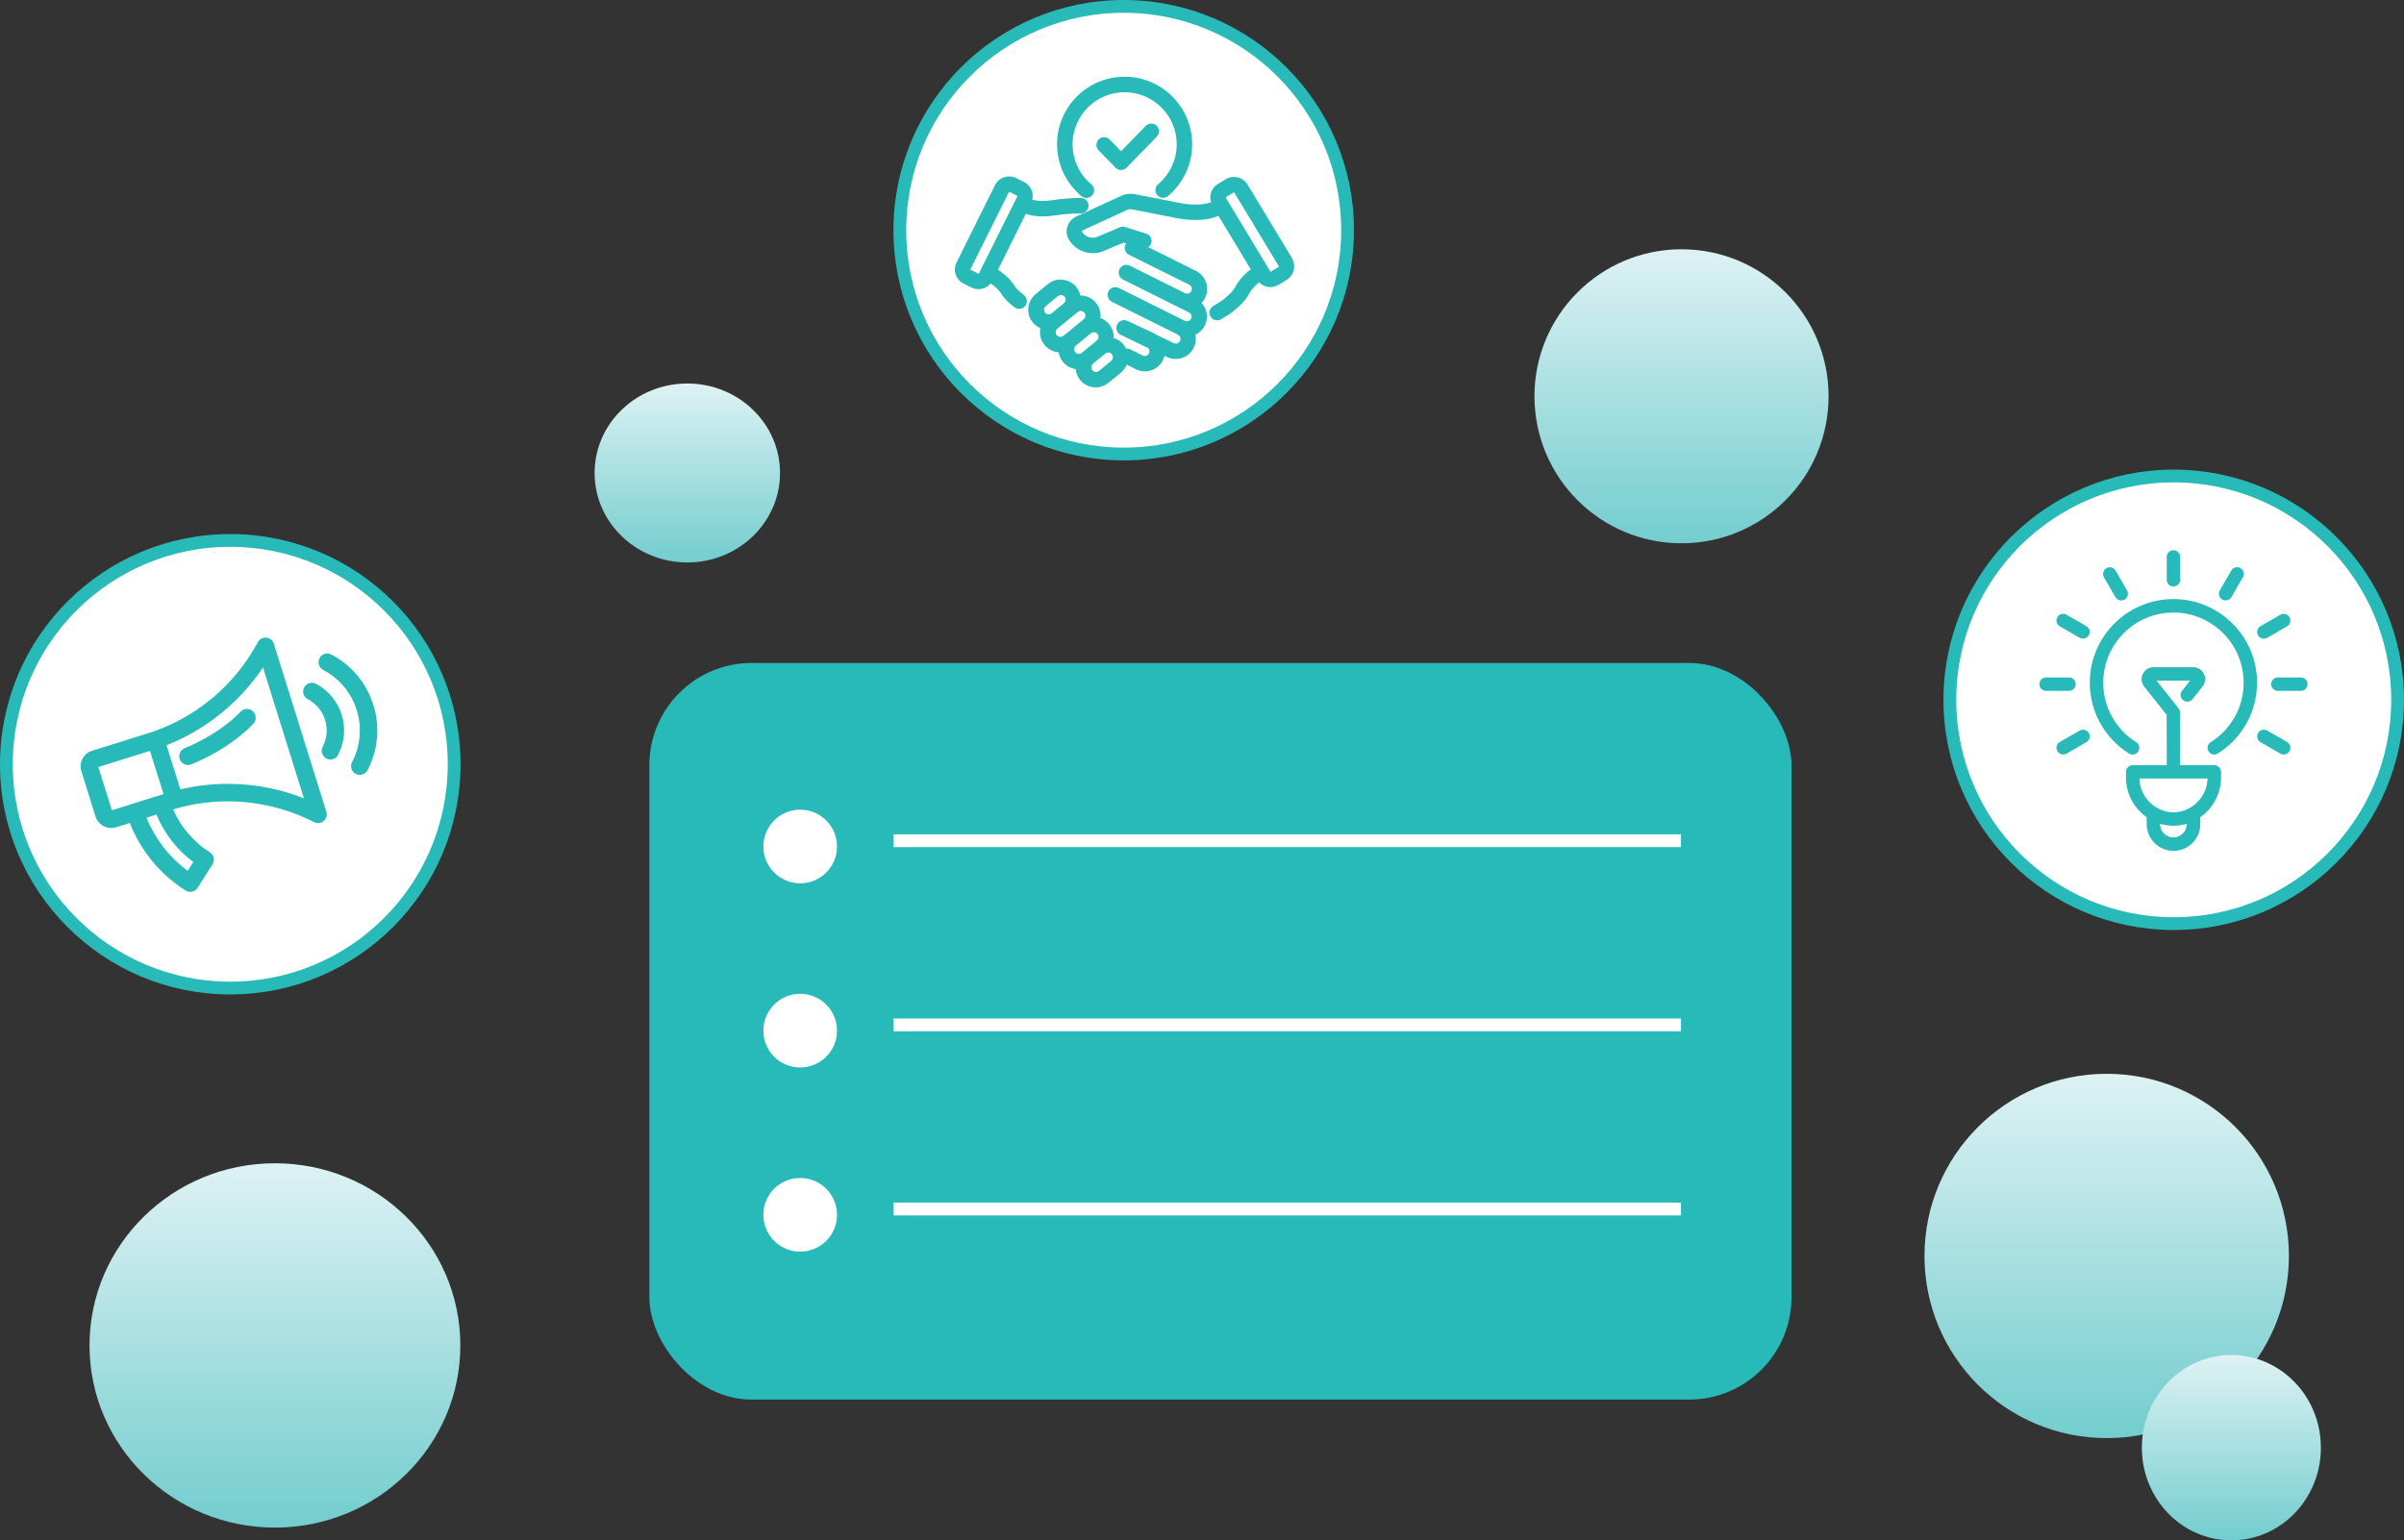 <svg width="376" height="241" viewBox="0 0 376 241" fill="none" xmlns="http://www.w3.org/2000/svg">
<rect x="0" y="0" width="376" height="241" fill="#333333" stroke="none"/>
<rect x="101.563" y="103.725" width="178.636" height="115.249" rx="16" fill="#28B9B9"/>
<circle cx="125.153" cy="132.438" r="5.762" fill="white"/>
<circle cx="125.153" cy="190.063" r="5.762" fill="white"/>
<circle cx="125.153" cy="161.251" r="5.762" fill="white"/>
<line x1="139.74" y1="131.535" x2="262.912" y2="131.535" stroke="white" stroke-width="2"/>
<line x1="139.739" y1="189.16" x2="262.912" y2="189.16" stroke="white" stroke-width="2"/>
<line x1="139.74" y1="160.348" x2="262.912" y2="160.348" stroke="white" stroke-width="2"/>
<circle cx="36.015" cy="119.57" r="35.015" fill="white" stroke="#28B9B9" stroke-width="2"/>
<path d="M42.829 100.71C42.667 100.182 42.205 99.81 41.652 99.762H41.532C41.028 99.762 40.566 100.032 40.326 100.476C36.874 106.905 31.202 111.821 24.347 114.324L23.927 114.48L14.383 117.463C13.05 117.877 12.306 119.306 12.72 120.639L14.935 127.734C15.271 128.82 16.267 129.546 17.402 129.546C17.66 129.546 17.918 129.504 18.17 129.426L20.301 128.76C22.006 133.106 25.067 136.827 29.029 139.331C29.245 139.469 29.503 139.541 29.755 139.541C29.857 139.541 29.959 139.529 30.055 139.505C30.404 139.427 30.716 139.205 30.908 138.904L33.237 135.225C33.435 134.919 33.495 134.553 33.417 134.198C33.339 133.844 33.123 133.538 32.816 133.346C30.271 131.737 28.279 129.384 27.09 126.641L27.666 126.461L28.105 126.347C30.56 125.705 33.093 125.375 35.626 125.375C40.29 125.375 44.96 126.497 49.126 128.628C49.318 128.724 49.534 128.778 49.744 128.778C50.062 128.778 50.374 128.664 50.62 128.454C51.04 128.1 51.208 127.53 51.04 127.001L42.829 100.71ZM17.498 126.779L15.379 120.008L23.465 117.481L25.577 124.246L24.881 124.462C24.881 124.462 24.875 124.462 24.869 124.462C24.869 124.462 24.863 124.462 24.857 124.462L17.492 126.773L17.498 126.779ZM24.467 127.452C25.68 130.381 27.684 132.968 30.229 134.871L29.359 136.251C26.49 134.138 24.251 131.233 22.912 127.938L24.467 127.452ZM26.046 116.593C32.18 114.174 37.474 109.9 41.13 104.426L47.535 124.906C43.735 123.4 39.737 122.637 35.626 122.637C33.129 122.637 30.638 122.926 28.206 123.496L26.046 116.587V116.593Z" fill="#28B9B9"/>
<path d="M39.989 112.247C39.983 111.88 39.827 111.544 39.569 111.292C39.311 111.046 38.981 110.914 38.627 110.914C38.255 110.914 37.895 111.07 37.636 111.34C34.113 115.038 28.969 117.019 28.921 117.037C28.579 117.163 28.308 117.415 28.159 117.751C28.008 118.081 27.996 118.453 28.122 118.795C28.32 119.324 28.837 119.684 29.401 119.684C29.563 119.684 29.725 119.654 29.881 119.6C30.115 119.516 35.62 117.421 39.617 113.231C39.87 112.967 40.002 112.619 39.995 112.259L39.989 112.247Z" fill="#28B9B9"/>
<path d="M49.407 106.982C49.215 106.88 48.993 106.826 48.777 106.826C48.267 106.826 47.805 107.108 47.571 107.558C47.403 107.883 47.367 108.249 47.475 108.597C47.583 108.945 47.823 109.227 48.147 109.395C50.836 110.806 51.88 114.137 50.47 116.832C50.122 117.499 50.38 118.327 51.046 118.675C51.238 118.777 51.46 118.831 51.676 118.831C52.187 118.831 52.649 118.549 52.883 118.099C54.99 114.077 53.429 109.089 49.407 106.982Z" fill="#28B9B9"/>
<path d="M58.387 110.278C57.319 106.856 54.984 104.053 51.815 102.396C51.617 102.294 51.4 102.24 51.184 102.24C50.674 102.24 50.212 102.522 49.978 102.973C49.81 103.297 49.774 103.663 49.882 104.011C49.99 104.359 50.23 104.641 50.554 104.815C55.776 107.552 57.799 114.023 55.062 119.239C54.714 119.906 54.972 120.734 55.638 121.082C55.83 121.184 56.052 121.238 56.269 121.238C56.779 121.238 57.241 120.956 57.481 120.506C59.144 117.337 59.468 113.705 58.393 110.284L58.387 110.278Z" fill="#28B9B9"/>
<circle cx="175.755" cy="36.015" r="35.015" fill="white" stroke="#28B9B9" stroke-width="2"/>
<path d="M159.959 46.4C159.233 45.86 158.705 45.332 158.434 44.888C157.648 43.597 156.238 42.642 155.703 42.312L160.307 33.068C161.07 33.393 161.988 33.561 163.074 33.561C163.699 33.561 164.365 33.507 165.055 33.399C166.436 33.188 167.708 33.087 168.981 33.087H169.053C169.551 33.087 169.959 32.678 169.959 32.18C169.959 31.94 169.869 31.712 169.695 31.538C169.527 31.364 169.299 31.268 169.029 31.268C167.642 31.268 166.256 31.376 164.785 31.604C164.179 31.694 163.609 31.742 163.08 31.742C162.294 31.742 161.622 31.628 161.1 31.43C161.472 30.409 161.04 29.245 160.043 28.747L158.813 28.134C158.513 27.984 158.188 27.906 157.852 27.906C157.024 27.906 156.28 28.368 155.907 29.107L149.875 41.196C149.617 41.712 149.575 42.3 149.761 42.853C149.947 43.399 150.331 43.843 150.847 44.101L152.078 44.713C152.384 44.864 152.708 44.941 153.044 44.941C153.278 44.941 153.512 44.906 153.734 44.828C154.209 44.665 154.599 44.347 154.863 43.933C155.343 44.239 156.346 44.953 156.88 45.83C157.276 46.484 157.948 47.169 158.873 47.853C159.029 47.973 159.221 48.033 159.419 48.033C159.707 48.033 159.977 47.901 160.145 47.667C160.289 47.475 160.349 47.234 160.319 46.994C160.283 46.754 160.157 46.544 159.965 46.394L159.959 46.4ZM153.158 43.105C153.122 43.117 153.086 43.123 153.05 43.123C152.996 43.123 152.942 43.111 152.894 43.087L151.664 42.474C151.58 42.432 151.52 42.36 151.49 42.27C151.46 42.18 151.466 42.084 151.508 42L157.528 29.911C157.588 29.791 157.708 29.719 157.84 29.719C157.894 29.719 157.948 29.731 157.996 29.755L159.227 30.367C159.401 30.451 159.473 30.661 159.383 30.835L153.362 42.925C153.32 43.009 153.248 43.069 153.158 43.099V43.105Z" fill="#28B9B9"/>
<path d="M201.839 40.582L194.858 29.021C194.468 28.373 193.753 27.977 192.997 27.977C192.607 27.977 192.217 28.085 191.881 28.289L190.626 29.045C189.672 29.621 189.33 30.816 189.792 31.806C188.951 32.214 187.835 32.304 187.001 32.304C186.04 32.304 185.122 32.184 184.624 32.082L177.444 30.678C177.24 30.636 177.03 30.618 176.82 30.618C176.352 30.618 175.896 30.72 175.464 30.918L168.423 34.165C167.846 34.435 167.402 34.934 167.216 35.546C167.03 36.158 167.108 36.818 167.438 37.365C168.165 38.571 169.503 39.321 170.926 39.321C171.466 39.321 171.994 39.213 172.486 39.003L175.692 37.647L176.712 37.971L176.652 38.007C176.64 38.013 176.628 38.025 176.616 38.037C176.568 38.073 176.52 38.109 176.478 38.151C176.466 38.163 176.448 38.181 176.436 38.199C176.394 38.253 176.352 38.307 176.322 38.367C176.322 38.373 176.316 38.379 176.31 38.385C176.31 38.385 176.31 38.385 176.31 38.391C176.298 38.421 176.286 38.451 176.274 38.475C176.262 38.505 176.25 38.529 176.244 38.559C176.244 38.559 176.244 38.559 176.244 38.565C176.244 38.583 176.244 38.607 176.238 38.625C176.232 38.661 176.226 38.697 176.22 38.733C176.22 38.763 176.22 38.787 176.22 38.817C176.22 38.847 176.22 38.877 176.22 38.907C176.22 38.943 176.232 38.973 176.244 39.009C176.244 39.033 176.25 39.051 176.256 39.075C176.256 39.075 176.256 39.075 176.256 39.081C176.268 39.105 176.28 39.129 176.292 39.159C176.304 39.189 176.316 39.219 176.334 39.249C176.334 39.255 176.346 39.261 176.346 39.267C176.382 39.321 176.418 39.369 176.46 39.411C176.478 39.429 176.49 39.441 176.508 39.459C176.544 39.489 176.58 39.52 176.622 39.544C176.646 39.556 176.664 39.574 176.688 39.586C176.694 39.586 176.7 39.592 176.706 39.597L186.136 44.291C186.646 44.544 186.856 45.168 186.598 45.678C186.424 46.032 186.064 46.248 185.668 46.248C185.506 46.248 185.356 46.212 185.212 46.14L176.58 41.843C176.454 41.776 176.316 41.746 176.178 41.746C175.83 41.746 175.518 41.938 175.362 42.251C175.254 42.467 175.236 42.713 175.314 42.947C175.392 43.175 175.554 43.361 175.77 43.469L186.094 48.613C186.604 48.865 186.814 49.49 186.556 50C186.382 50.354 186.022 50.57 185.626 50.57C185.464 50.57 185.314 50.534 185.17 50.462L174.845 45.318C174.719 45.252 174.581 45.222 174.443 45.222C174.095 45.222 173.783 45.414 173.627 45.726C173.519 45.942 173.501 46.188 173.579 46.422C173.657 46.651 173.819 46.837 174.035 46.945L184.359 52.089C184.606 52.215 184.792 52.425 184.882 52.683C184.972 52.947 184.948 53.223 184.828 53.469C184.654 53.824 184.299 54.04 183.903 54.04C183.741 54.04 183.579 54.004 183.435 53.926L180.74 52.629C180.614 52.539 180.482 52.455 180.344 52.383L176.226 50.456C176.178 50.432 176.13 50.42 176.082 50.408C176.07 50.408 176.052 50.396 176.04 50.396C175.974 50.384 175.908 50.372 175.842 50.372C175.68 50.372 175.518 50.42 175.38 50.504C175.374 50.504 175.362 50.51 175.356 50.516C175.308 50.546 175.272 50.582 175.23 50.618C175.206 50.636 175.181 50.654 175.157 50.678C175.127 50.708 175.109 50.75 175.085 50.786C175.061 50.822 175.031 50.852 175.013 50.888C175.001 50.918 174.989 50.948 174.983 50.978C174.971 51.002 174.959 51.032 174.953 51.056C174.947 51.086 174.941 51.116 174.941 51.152C174.941 51.182 174.929 51.206 174.929 51.236C174.929 51.267 174.929 51.297 174.929 51.327C174.929 51.356 174.929 51.38 174.929 51.41C174.929 51.441 174.941 51.465 174.947 51.495C174.953 51.525 174.959 51.555 174.971 51.579C174.983 51.603 174.995 51.627 175.007 51.651C175.019 51.681 175.031 51.711 175.049 51.735C175.061 51.759 175.079 51.777 175.097 51.801C175.115 51.825 175.133 51.855 175.151 51.879C175.169 51.903 175.193 51.915 175.212 51.939C175.236 51.963 175.254 51.981 175.278 51.999C175.302 52.017 175.332 52.035 175.362 52.047C175.386 52.059 175.41 52.077 175.434 52.089H175.44L179.761 54.172C180.092 54.478 180.206 54.97 179.996 55.396C179.821 55.75 179.461 55.967 179.065 55.967C178.903 55.967 178.753 55.931 178.609 55.858L176.658 54.886C176.532 54.82 176.394 54.79 176.256 54.79C176.154 54.79 176.058 54.814 175.962 54.844C175.854 54.568 175.704 54.298 175.506 54.058C175.085 53.547 174.515 53.205 173.873 53.073C173.873 53.037 173.885 53.001 173.891 52.965C173.963 52.209 173.741 51.465 173.255 50.876C172.871 50.408 172.36 50.09 171.79 49.934C171.964 49.112 171.778 48.223 171.208 47.527C170.668 46.867 169.863 46.488 169.005 46.488C168.915 46.488 168.825 46.5 168.741 46.513C168.675 45.978 168.465 45.474 168.116 45.048C167.63 44.46 166.952 44.093 166.19 44.021C166.094 44.009 165.998 44.009 165.902 44.009C165.253 44.009 164.611 44.237 164.101 44.658L162.186 46.23C161.598 46.717 161.232 47.395 161.16 48.157C161.087 48.913 161.31 49.658 161.796 50.246C162.144 50.666 162.594 50.972 163.104 51.14C163.05 51.315 163.014 51.495 162.996 51.681C162.924 52.437 163.146 53.181 163.633 53.77C164.119 54.358 164.797 54.724 165.559 54.796C165.655 54.808 165.751 54.808 165.842 54.808C165.854 54.808 165.866 54.808 165.878 54.808C165.914 55.384 166.124 55.949 166.514 56.429C167 57.017 167.678 57.383 168.441 57.455C168.477 57.455 168.513 57.455 168.549 57.455C168.549 58.085 168.765 58.722 169.197 59.25C169.737 59.91 170.542 60.288 171.4 60.288C172.06 60.288 172.696 60.06 173.207 59.64L175.121 58.067C175.596 57.677 175.908 57.161 176.058 56.609L177.811 57.479C178.207 57.677 178.633 57.779 179.077 57.779C180.17 57.779 181.148 57.173 181.634 56.201C181.796 55.876 181.886 55.54 181.916 55.198L182.631 55.54C183.027 55.738 183.453 55.84 183.897 55.84C184.99 55.84 185.968 55.234 186.454 54.262C186.778 53.608 186.838 52.875 186.634 52.179C187.301 51.933 187.859 51.447 188.189 50.786C188.777 49.604 188.465 48.205 187.517 47.371C187.805 47.125 188.051 46.819 188.231 46.464C188.933 45.06 188.357 43.343 186.953 42.641L179.005 38.679L179.389 38.445C179.389 38.445 179.413 38.427 179.419 38.421C179.431 38.409 179.449 38.403 179.461 38.391C179.629 38.265 179.749 38.091 179.797 37.887C179.857 37.653 179.821 37.407 179.695 37.203C179.557 36.974 179.335 36.83 179.083 36.782L175.914 35.786C175.824 35.756 175.734 35.744 175.638 35.744C175.518 35.744 175.398 35.768 175.284 35.816L171.772 37.298C171.496 37.413 171.208 37.473 170.914 37.473C170.127 37.473 169.389 37.058 168.993 36.392C168.909 36.248 168.927 36.116 168.951 36.044C168.969 35.978 169.029 35.852 169.179 35.78L176.22 32.532C176.412 32.443 176.61 32.4 176.814 32.4C176.904 32.4 177 32.412 177.09 32.431L184.263 33.835C184.389 33.859 185.56 34.093 187.007 34.093C188.525 34.093 189.762 33.841 190.71 33.349L196.04 42.185C195.53 42.557 194.204 43.619 193.525 44.97C193.045 45.93 191.647 47.035 191.154 47.377L189.93 48.115C189.72 48.241 189.576 48.439 189.516 48.673C189.456 48.907 189.492 49.154 189.618 49.358C189.786 49.634 190.074 49.796 190.398 49.796C190.566 49.796 190.728 49.748 190.866 49.664L192.157 48.883C192.247 48.823 194.348 47.371 195.146 45.78C195.602 44.874 196.551 44.075 197.001 43.727C197.301 44.123 197.715 44.412 198.201 44.532C198.375 44.574 198.549 44.598 198.724 44.598C199.114 44.598 199.498 44.49 199.84 44.285L201.095 43.529C202.115 42.911 202.445 41.578 201.827 40.552L201.839 40.582ZM198.429 42.641L191.448 31.08C191.346 30.918 191.4 30.702 191.568 30.6L192.817 29.843C192.871 29.813 192.937 29.795 192.997 29.795C193.117 29.795 193.237 29.861 193.297 29.963L200.278 41.524C200.38 41.686 200.326 41.903 200.158 42.005L198.91 42.761C198.856 42.797 198.79 42.809 198.73 42.809C198.7 42.809 198.675 42.809 198.645 42.797C198.555 42.773 198.477 42.719 198.429 42.641ZM164.833 51.873C164.857 51.597 164.995 51.35 165.205 51.176L168.381 48.571C168.567 48.421 168.795 48.337 169.035 48.337C169.347 48.337 169.635 48.475 169.833 48.715C170.193 49.154 170.133 49.808 169.689 50.168L169.275 50.51L168.104 51.471L166.52 52.773C166.334 52.929 166.106 53.007 165.86 53.007C165.824 53.007 165.793 53.007 165.757 53.007C165.481 52.977 165.235 52.845 165.061 52.635C164.887 52.425 164.803 52.155 164.833 51.879V51.873ZM168.086 53.836L168.249 53.703L170.433 51.909C170.62 51.759 170.848 51.675 171.088 51.675C171.4 51.675 171.688 51.813 171.886 52.053C172.06 52.269 172.144 52.533 172.114 52.809C172.09 53.085 171.952 53.331 171.742 53.505L169.401 55.426C169.215 55.582 168.987 55.66 168.741 55.66C168.711 55.66 168.675 55.66 168.645 55.66C168.369 55.636 168.122 55.504 167.948 55.288C167.588 54.85 167.648 54.196 168.092 53.836H168.086ZM170.77 56.663L172.684 55.09C172.871 54.934 173.099 54.856 173.339 54.856C173.375 54.856 173.405 54.856 173.441 54.856C173.717 54.886 173.963 55.018 174.137 55.228C174.497 55.666 174.437 56.321 173.993 56.681L172.078 58.253C171.892 58.404 171.664 58.487 171.424 58.487C171.112 58.487 170.824 58.349 170.626 58.109C170.265 57.671 170.325 57.017 170.77 56.657V56.663ZM166.04 45.852C166.316 45.882 166.562 46.014 166.736 46.224C166.91 46.434 166.994 46.705 166.964 46.981C166.94 47.257 166.802 47.503 166.592 47.677L165.145 48.865L164.677 49.25C164.491 49.4 164.263 49.484 164.023 49.484C163.711 49.484 163.422 49.346 163.224 49.106C163.05 48.895 162.966 48.625 162.996 48.349C163.02 48.073 163.158 47.827 163.368 47.653L165.283 46.08C165.469 45.924 165.697 45.846 165.938 45.846C165.974 45.846 166.004 45.846 166.04 45.846V45.852Z" fill="#28B9B9"/>
<path d="M169.335 30.456C169.497 30.595 169.707 30.666 169.917 30.666C170.187 30.666 170.44 30.547 170.614 30.342C170.932 29.958 170.884 29.382 170.5 29.064C168.567 27.455 167.456 25.084 167.456 22.575C167.456 17.917 171.244 14.13 175.902 14.13C180.56 14.13 184.347 17.917 184.347 22.575C184.347 25.072 183.249 27.431 181.334 29.04C181.148 29.196 181.034 29.418 181.016 29.658C180.998 29.898 181.07 30.132 181.226 30.318C181.4 30.522 181.652 30.642 181.922 30.642C182.139 30.642 182.343 30.564 182.505 30.426C184.834 28.47 186.166 25.606 186.166 22.569C186.166 16.909 181.562 12.305 175.902 12.305C170.241 12.305 165.638 16.909 165.638 22.569C165.638 25.624 166.982 28.5 169.335 30.456Z" fill="#28B9B9"/>
<path d="M160.139 46.159C159.443 45.637 158.945 45.145 158.687 44.731C157.966 43.542 156.754 42.642 156.088 42.204L160.445 33.446C161.202 33.722 162.078 33.86 163.068 33.86C163.711 33.86 164.389 33.806 165.097 33.698C166.466 33.488 167.732 33.386 168.975 33.386H169.047C169.713 33.386 170.254 32.846 170.254 32.179C170.254 31.855 170.127 31.555 169.905 31.327C169.677 31.093 169.371 30.973 169.023 30.967C167.624 30.967 166.22 31.075 164.731 31.303C164.143 31.393 163.585 31.441 163.068 31.441C162.462 31.441 161.91 31.369 161.46 31.237C161.718 30.139 161.196 28.992 160.163 28.476L158.933 27.864C158.591 27.689 158.218 27.605 157.834 27.605C156.892 27.605 156.045 28.128 155.625 28.974L149.605 41.063C149.311 41.651 149.263 42.324 149.473 42.948C149.683 43.572 150.121 44.077 150.709 44.371L151.94 44.983C152.288 45.157 152.654 45.241 153.038 45.241C153.302 45.241 153.566 45.199 153.825 45.115C154.263 44.971 154.641 44.701 154.935 44.341C155.415 44.671 156.19 45.277 156.622 45.985C157.042 46.676 157.738 47.384 158.687 48.092C158.897 48.248 159.149 48.332 159.407 48.332C159.791 48.332 160.145 48.158 160.373 47.846C160.565 47.588 160.649 47.27 160.601 46.952C160.553 46.634 160.385 46.351 160.127 46.159H160.139ZM153.092 42.798L153.362 42.93L153.026 42.816L151.796 42.204L151.664 42.474L151.778 42.138L157.798 30.049C157.798 30.049 157.822 30.018 157.846 30.018H157.87L159.101 30.637C159.125 30.649 159.137 30.679 159.125 30.703L153.104 42.792L153.092 42.798Z" fill="#28B9B9"/>
<path d="M202.097 40.425L195.116 28.864C194.672 28.132 193.862 27.676 193.003 27.676C192.553 27.676 192.115 27.796 191.731 28.03L190.476 28.786C189.492 29.381 189.065 30.569 189.414 31.643C188.645 31.938 187.703 32.004 187.013 32.004C186.076 32.004 185.182 31.89 184.696 31.788L177.517 30.383C177.288 30.341 177.06 30.317 176.832 30.317C176.322 30.317 175.824 30.425 175.35 30.641L168.309 33.888C167.654 34.189 167.156 34.765 166.94 35.455C166.73 36.145 166.82 36.896 167.192 37.514C167.972 38.81 169.407 39.615 170.932 39.615C171.514 39.615 172.078 39.501 172.612 39.273L175.716 37.958L176.136 38.09C176.112 38.126 176.094 38.156 176.082 38.174L176.052 38.216L176.04 38.24C176.028 38.27 176.016 38.306 175.986 38.372C175.974 38.402 175.962 38.432 175.95 38.48C175.944 38.504 175.938 38.528 175.932 38.576C175.926 38.618 175.92 38.66 175.914 38.703C175.914 38.733 175.914 38.763 175.914 38.834C175.914 38.87 175.914 38.901 175.92 38.937C175.92 38.973 175.932 39.015 175.95 39.081L175.962 39.141L175.974 39.165C175.974 39.165 175.998 39.219 176.028 39.285C176.046 39.321 176.058 39.357 176.064 39.357L176.1 39.417C176.142 39.483 176.196 39.549 176.25 39.609C176.268 39.633 176.292 39.651 176.316 39.675C176.364 39.717 176.412 39.753 176.478 39.795C176.502 39.813 176.526 39.825 176.574 39.855L186.004 44.549C186.364 44.729 186.514 45.173 186.334 45.533C186.208 45.785 185.956 45.942 185.674 45.942C185.56 45.942 185.452 45.917 185.35 45.864L176.718 41.566C176.55 41.482 176.37 41.44 176.178 41.44C175.716 41.44 175.302 41.698 175.098 42.112C174.953 42.4 174.929 42.73 175.031 43.036C175.134 43.343 175.35 43.589 175.638 43.733L185.962 48.877C186.322 49.057 186.472 49.501 186.292 49.861C186.166 50.113 185.914 50.269 185.632 50.269C185.518 50.269 185.41 50.245 185.308 50.191L174.983 45.047C174.815 44.963 174.635 44.921 174.443 44.921C173.981 44.921 173.567 45.179 173.363 45.593C173.219 45.882 173.195 46.212 173.297 46.518C173.399 46.824 173.615 47.07 173.903 47.214L184.227 52.358C184.401 52.448 184.534 52.598 184.594 52.785C184.654 52.971 184.642 53.169 184.558 53.343C184.431 53.595 184.179 53.751 183.897 53.751C183.783 53.751 183.669 53.721 183.555 53.667L180.902 52.394C180.752 52.286 180.608 52.196 180.452 52.124L176.334 50.197C176.274 50.167 176.208 50.149 176.154 50.137L176.112 50.119H176.088C175.998 50.095 175.908 50.083 175.818 50.083C175.608 50.083 175.398 50.143 175.242 50.239L175.2 50.257L175.176 50.275C175.122 50.305 175.08 50.347 175.001 50.419L174.935 50.474L174.917 50.492C174.887 50.528 174.863 50.563 174.803 50.654C174.779 50.684 174.761 50.714 174.743 50.744L174.725 50.78C174.707 50.816 174.701 50.846 174.677 50.918L174.647 51.008C174.641 51.044 174.635 51.074 174.623 51.152L174.611 51.242C174.611 51.278 174.611 51.308 174.611 51.386V51.476C174.623 51.506 174.629 51.536 174.647 51.602C174.653 51.632 174.665 51.668 174.671 51.698C174.683 51.728 174.695 51.752 174.725 51.818C174.737 51.848 174.755 51.878 174.767 51.908C174.779 51.932 174.797 51.956 174.839 52.016C174.857 52.046 174.881 52.076 174.905 52.1C174.923 52.124 174.947 52.148 175.001 52.196C175.025 52.22 175.049 52.244 175.08 52.262C175.11 52.28 175.14 52.298 175.206 52.34C175.23 52.358 175.26 52.376 175.296 52.394L179.575 54.453C179.792 54.675 179.852 55.017 179.713 55.294C179.587 55.546 179.335 55.702 179.053 55.702C178.939 55.702 178.831 55.678 178.729 55.624L176.778 54.651C176.61 54.567 176.43 54.525 176.238 54.525C176.202 54.525 176.16 54.525 176.124 54.531C176.016 54.303 175.884 54.093 175.722 53.901C175.314 53.409 174.785 53.055 174.185 52.88C174.227 52.094 173.975 51.338 173.471 50.726C173.111 50.287 172.642 49.957 172.108 49.765C172.216 48.907 171.97 48.048 171.418 47.376C170.818 46.644 169.929 46.224 168.981 46.224H168.963C168.861 45.737 168.639 45.281 168.321 44.891C167.786 44.243 167.03 43.835 166.196 43.757C166.088 43.745 165.98 43.739 165.872 43.739C165.151 43.739 164.443 43.991 163.885 44.453L161.97 46.026C161.322 46.56 160.919 47.316 160.835 48.151C160.751 48.991 161.004 49.807 161.538 50.456C161.856 50.846 162.264 51.146 162.72 51.344C162.696 51.452 162.684 51.56 162.672 51.668C162.588 52.502 162.84 53.325 163.375 53.973C163.909 54.621 164.665 55.029 165.499 55.108C165.529 55.108 165.553 55.108 165.583 55.114C165.668 55.672 165.902 56.194 166.262 56.632C166.766 57.244 167.462 57.635 168.243 57.749C168.303 58.373 168.543 58.973 168.945 59.459C169.545 60.192 170.434 60.606 171.382 60.606C172.108 60.606 172.817 60.354 173.381 59.892L175.296 58.319C175.71 57.977 176.022 57.544 176.22 57.052L177.661 57.773C178.099 57.995 178.573 58.103 179.059 58.103C180.266 58.103 181.346 57.437 181.886 56.356C181.994 56.134 182.078 55.906 182.133 55.666L182.481 55.834C182.919 56.056 183.393 56.164 183.879 56.164C185.086 56.164 186.166 55.498 186.706 54.417C187.025 53.781 187.115 53.067 186.971 52.376C187.607 52.076 188.123 51.572 188.441 50.942C189.029 49.765 188.813 48.349 187.931 47.4C188.153 47.172 188.333 46.908 188.477 46.62C188.849 45.87 188.909 45.011 188.645 44.213C188.375 43.414 187.817 42.766 187.067 42.394L179.599 38.672L179.623 38.654C179.852 38.486 180.008 38.252 180.074 37.982C180.152 37.67 180.104 37.346 179.936 37.07C179.755 36.776 179.467 36.578 179.161 36.517L175.992 35.521C175.872 35.485 175.752 35.467 175.626 35.467C175.464 35.467 175.308 35.497 175.158 35.563L171.646 37.046C171.412 37.148 171.16 37.196 170.902 37.196C170.223 37.196 169.581 36.836 169.233 36.259C169.215 36.229 169.209 36.193 169.221 36.151C169.233 36.115 169.257 36.091 169.287 36.073L176.328 32.826C176.478 32.754 176.634 32.724 176.796 32.724C176.868 32.724 176.94 32.73 177.012 32.748L184.179 34.153C184.311 34.176 185.506 34.417 186.983 34.417C188.459 34.417 189.618 34.195 190.572 33.762L195.62 42.13C194.99 42.622 193.855 43.619 193.231 44.855C192.781 45.749 191.406 46.842 190.974 47.142L189.75 47.88C189.474 48.048 189.276 48.313 189.198 48.625C189.119 48.937 189.168 49.261 189.336 49.537C189.558 49.903 189.942 50.119 190.368 50.119C190.59 50.119 190.806 50.059 190.992 49.945L192.295 49.153C192.385 49.093 194.546 47.598 195.386 45.936C195.752 45.203 196.479 44.537 196.935 44.165C197.259 44.501 197.655 44.735 198.105 44.843C198.303 44.891 198.501 44.915 198.7 44.915C199.144 44.915 199.582 44.789 199.972 44.561L201.227 43.805C202.391 43.102 202.763 41.584 202.061 40.419L202.097 40.425ZM164.029 49.189C163.807 49.189 163.603 49.093 163.459 48.919C163.333 48.769 163.278 48.577 163.296 48.385C163.314 48.193 163.411 48.012 163.561 47.892L165.475 46.32C165.607 46.212 165.77 46.152 165.938 46.152C165.962 46.152 165.986 46.152 166.01 46.152C166.202 46.17 166.382 46.266 166.508 46.416C166.634 46.566 166.688 46.758 166.67 46.95C166.652 47.142 166.556 47.322 166.406 47.442L164.491 49.015C164.359 49.123 164.197 49.183 164.029 49.183V49.189ZM166.328 52.538C166.196 52.646 166.034 52.706 165.86 52.706C165.836 52.706 165.812 52.706 165.788 52.706C165.589 52.688 165.415 52.592 165.289 52.442C165.163 52.292 165.109 52.1 165.127 51.908C165.145 51.71 165.241 51.536 165.391 51.416L168.567 48.811C168.699 48.703 168.861 48.643 169.029 48.643C169.251 48.643 169.455 48.739 169.599 48.913C169.725 49.063 169.779 49.255 169.761 49.453C169.743 49.651 169.647 49.825 169.497 49.951L166.322 52.556L166.328 52.538ZM169.209 55.197C169.077 55.306 168.915 55.366 168.741 55.366C168.717 55.366 168.693 55.366 168.669 55.366C168.477 55.348 168.297 55.252 168.177 55.102C168.051 54.951 167.996 54.759 168.015 54.561C168.033 54.363 168.129 54.189 168.279 54.063L170.62 52.142C170.752 52.034 170.914 51.974 171.082 51.974C171.304 51.974 171.508 52.07 171.652 52.244C171.778 52.394 171.832 52.586 171.814 52.785C171.796 52.977 171.7 53.157 171.55 53.277L169.209 55.197ZM173.801 56.458L171.886 58.031C171.754 58.139 171.592 58.199 171.424 58.199C171.202 58.199 170.998 58.103 170.854 57.929C170.728 57.779 170.674 57.587 170.692 57.388C170.71 57.19 170.806 57.016 170.956 56.89L172.871 55.318C173.003 55.209 173.165 55.15 173.333 55.15C173.357 55.15 173.381 55.15 173.405 55.15C173.603 55.167 173.777 55.264 173.903 55.414C174.161 55.726 174.113 56.188 173.801 56.446V56.458ZM200.008 41.746L198.76 42.502L198.916 42.76L198.694 42.484L191.713 30.923C191.713 30.923 191.707 30.869 191.731 30.857L192.979 30.101C192.979 30.101 192.997 30.095 193.003 30.095L193.045 30.119L200.026 41.68C200.026 41.68 200.026 41.734 200.008 41.746Z" fill="#28B9B9"/>
<path d="M169.143 30.684C169.359 30.864 169.635 30.966 169.917 30.966C170.278 30.966 170.614 30.81 170.848 30.534C171.052 30.288 171.154 29.97 171.124 29.651C171.094 29.327 170.944 29.039 170.692 28.835C168.825 27.28 167.756 24.999 167.756 22.574C167.756 18.084 171.412 14.429 175.902 14.429C180.392 14.429 184.047 18.084 184.047 22.574C184.047 24.987 182.985 27.256 181.142 28.811C180.896 29.021 180.746 29.309 180.716 29.633C180.686 29.958 180.788 30.27 180.992 30.516C181.22 30.792 181.562 30.948 181.916 30.948C182.199 30.948 182.475 30.846 182.691 30.666C185.086 28.655 186.46 25.702 186.46 22.58C186.46 16.74 181.724 12.004 175.896 12.004C170.067 12.004 165.331 16.74 165.331 22.568C165.331 25.714 166.718 28.673 169.137 30.684H169.143Z" fill="#28B9B9"/>
<path d="M180.908 19.674C180.68 19.452 180.38 19.332 180.062 19.332C179.744 19.332 179.425 19.464 179.197 19.698L175.338 23.66L173.555 21.829C173.327 21.595 173.015 21.463 172.691 21.463C172.366 21.463 172.072 21.583 171.85 21.805C171.622 22.033 171.49 22.333 171.484 22.657C171.484 22.982 171.604 23.288 171.826 23.516L174.473 26.235C174.701 26.469 175.014 26.601 175.338 26.601C175.662 26.601 175.98 26.469 176.202 26.235L180.926 21.385C181.154 21.157 181.274 20.851 181.268 20.526C181.268 20.202 181.136 19.902 180.902 19.68L180.908 19.674Z" fill="#28B9B9"/>
<path d="M179.413 19.909L175.338 24.093L173.339 22.046C173.165 21.872 172.937 21.77 172.69 21.77C172.444 21.77 172.228 21.86 172.054 22.028C171.88 22.196 171.784 22.424 171.778 22.664C171.778 22.904 171.868 23.138 172.036 23.312L174.683 26.031C174.851 26.206 175.091 26.308 175.332 26.308C175.572 26.308 175.812 26.206 175.98 26.031L180.704 21.181C180.872 21.007 180.962 20.779 180.962 20.533C180.962 20.293 180.86 20.065 180.686 19.897C180.518 19.729 180.29 19.639 180.05 19.639C179.809 19.639 179.569 19.735 179.401 19.915L179.413 19.909Z" fill="#28B9B9"/>
<circle cx="339.985" cy="109.488" r="35.015" fill="white" stroke="#28B9B9" stroke-width="2"/>
<path d="M339.937 93.727C332.728 93.727 326.857 99.591 326.857 106.806C326.857 111.338 329.15 115.48 332.992 117.893C333.166 118.001 333.358 118.055 333.55 118.055C333.898 118.055 334.24 117.881 334.438 117.563C334.744 117.07 334.6 116.422 334.108 116.116C330.885 114.093 328.958 110.612 328.958 106.812C328.958 100.762 333.88 95.834 339.937 95.834C345.993 95.834 350.915 100.756 350.915 106.812C350.915 110.618 348.988 114.093 345.765 116.116C345.273 116.422 345.123 117.07 345.435 117.563C345.741 118.055 346.389 118.205 346.882 117.893C350.723 115.48 353.016 111.338 353.016 106.806C353.016 99.597 347.152 93.727 339.937 93.727Z" fill="#28B9B9"/>
<path d="M346.323 119.711H340.987L340.963 111.458C340.963 111.224 340.879 110.99 340.735 110.809L337.296 106.488H342.536L341.287 108.072C340.927 108.528 341.005 109.189 341.461 109.549C341.918 109.909 342.578 109.831 342.938 109.375L344.493 107.406C344.937 106.842 345.021 106.085 344.709 105.437C344.397 104.789 343.754 104.387 343.034 104.387H336.833C336.107 104.387 335.459 104.795 335.147 105.449C334.829 106.103 334.919 106.86 335.369 107.43L338.874 111.836L338.898 119.717H333.568C332.986 119.717 332.518 120.185 332.518 120.768V121.668C332.518 124.171 333.772 126.47 335.753 127.857V128.931C335.753 131.242 337.638 133.127 339.949 133.127C342.26 133.127 344.144 131.242 344.144 128.931V127.857C346.125 126.47 347.38 124.171 347.38 121.668V120.768C347.38 120.185 346.912 119.717 346.329 119.717L346.323 119.711ZM342.032 128.925C342.032 130.078 341.089 131.02 339.937 131.02C338.784 131.02 337.842 130.078 337.842 128.925V128.871C337.884 128.883 337.926 128.901 337.968 128.913C338.61 129.099 339.276 129.189 339.937 129.189C340.597 129.189 341.263 129.099 341.906 128.913C341.948 128.901 341.99 128.883 342.032 128.871V128.925ZM341.329 126.89C340.423 127.148 339.456 127.154 338.55 126.89C336.275 126.236 334.678 124.159 334.612 121.806H345.273C345.207 124.159 343.604 126.236 341.335 126.89H341.329Z" fill="#28B9B9"/>
<path d="M339.937 91.757C340.519 91.757 340.987 91.288 340.987 90.706V87.129C340.987 86.546 340.519 86.078 339.937 86.078C339.354 86.078 338.886 86.546 338.886 87.129V90.706C338.886 91.288 339.354 91.757 339.937 91.757Z" fill="#28B9B9"/>
<path d="M330.861 93.42C331.053 93.757 331.407 93.949 331.773 93.949C331.953 93.949 332.133 93.901 332.295 93.811C332.8 93.522 332.968 92.88 332.68 92.376L330.891 89.279C330.603 88.774 329.96 88.606 329.456 88.894C328.952 89.183 328.784 89.825 329.072 90.329L330.861 93.426V93.42Z" fill="#28B9B9"/>
<path d="M326.317 97.964L323.22 96.176C322.715 95.888 322.073 96.056 321.785 96.56C321.497 97.064 321.665 97.706 322.169 97.994L325.266 99.783C325.434 99.879 325.615 99.921 325.789 99.921C326.149 99.921 326.503 99.735 326.701 99.393C326.989 98.889 326.821 98.247 326.317 97.958V97.964Z" fill="#28B9B9"/>
<path d="M324.654 107.039C324.654 106.456 324.186 105.988 323.604 105.988H320.026C319.444 105.988 318.976 106.456 318.976 107.039C318.976 107.621 319.444 108.089 320.026 108.089H323.604C324.186 108.089 324.654 107.621 324.654 107.039Z" fill="#28B9B9"/>
<path d="M325.266 114.297L322.169 116.085C321.665 116.374 321.497 117.016 321.785 117.52C321.977 117.856 322.331 118.048 322.697 118.048C322.877 118.048 323.057 118 323.22 117.91L326.317 116.121C326.821 115.833 326.989 115.191 326.701 114.687C326.413 114.183 325.771 114.015 325.266 114.303V114.297Z" fill="#28B9B9"/>
<path d="M357.71 116.091L354.613 114.303C354.109 114.015 353.466 114.183 353.178 114.687C352.89 115.191 353.058 115.833 353.562 116.121L356.66 117.91C356.828 118.006 357.008 118.048 357.182 118.048C357.542 118.048 357.896 117.862 358.094 117.52C358.382 117.016 358.214 116.374 357.71 116.085V116.091Z" fill="#28B9B9"/>
<path d="M359.853 105.988H356.276C355.693 105.988 355.225 106.456 355.225 107.039C355.225 107.621 355.693 108.089 356.276 108.089H359.853C360.435 108.089 360.904 107.621 360.904 107.039C360.904 106.456 360.435 105.988 359.853 105.988Z" fill="#28B9B9"/>
<path d="M354.085 99.925C354.265 99.925 354.445 99.877 354.607 99.787L357.704 97.998C358.208 97.71 358.376 97.068 358.088 96.564C357.8 96.059 357.158 95.891 356.654 96.18L353.556 97.968C353.052 98.257 352.884 98.899 353.172 99.403C353.364 99.739 353.718 99.931 354.085 99.931V99.925Z" fill="#28B9B9"/>
<path d="M347.578 93.805C347.746 93.901 347.926 93.943 348.1 93.943C348.46 93.943 348.814 93.757 349.013 93.415L350.801 90.317C351.089 89.813 350.921 89.171 350.417 88.883C349.913 88.595 349.271 88.763 348.983 89.267L347.194 92.364C346.906 92.868 347.074 93.511 347.578 93.799V93.805Z" fill="#28B9B9"/>
<circle cx="329.5" cy="196.5" r="28.5" fill="url(#paint0_linear_163_1146)"/>
<ellipse cx="349" cy="226.5" rx="14" ry="14.5" fill="url(#paint1_linear_163_1146)"/>
<circle cx="263" cy="62" r="23" fill="url(#paint2_linear_163_1146)"/>
<ellipse cx="43" cy="210.5" rx="29" ry="28.5" fill="url(#paint3_linear_163_1146)"/>
<ellipse cx="107.5" cy="74" rx="14.5" ry="14" fill="url(#paint4_linear_163_1146)"/>
<defs>
<linearGradient id="paint0_linear_163_1146" x1="329.5" y1="168" x2="329.5" y2="225" gradientUnits="userSpaceOnUse">
<stop stop-color="#DEF2F4"/>
<stop offset="1" stop-color="#73CDCE"/>
</linearGradient>
<linearGradient id="paint1_linear_163_1146" x1="349" y1="212" x2="349" y2="241" gradientUnits="userSpaceOnUse">
<stop stop-color="#DEF2F4"/>
<stop offset="1" stop-color="#73CDCE"/>
</linearGradient>
<linearGradient id="paint2_linear_163_1146" x1="263" y1="39" x2="263" y2="85" gradientUnits="userSpaceOnUse">
<stop stop-color="#DEF2F4"/>
<stop offset="1" stop-color="#73CDCE"/>
</linearGradient>
<linearGradient id="paint3_linear_163_1146" x1="43" y1="182" x2="43" y2="239" gradientUnits="userSpaceOnUse">
<stop stop-color="#DEF2F4"/>
<stop offset="1" stop-color="#73CDCE"/>
</linearGradient>
<linearGradient id="paint4_linear_163_1146" x1="107.5" y1="60" x2="107.5" y2="88" gradientUnits="userSpaceOnUse">
<stop stop-color="#DEF2F4"/>
<stop offset="1" stop-color="#73CDCE"/>
</linearGradient>
</defs>
</svg>
